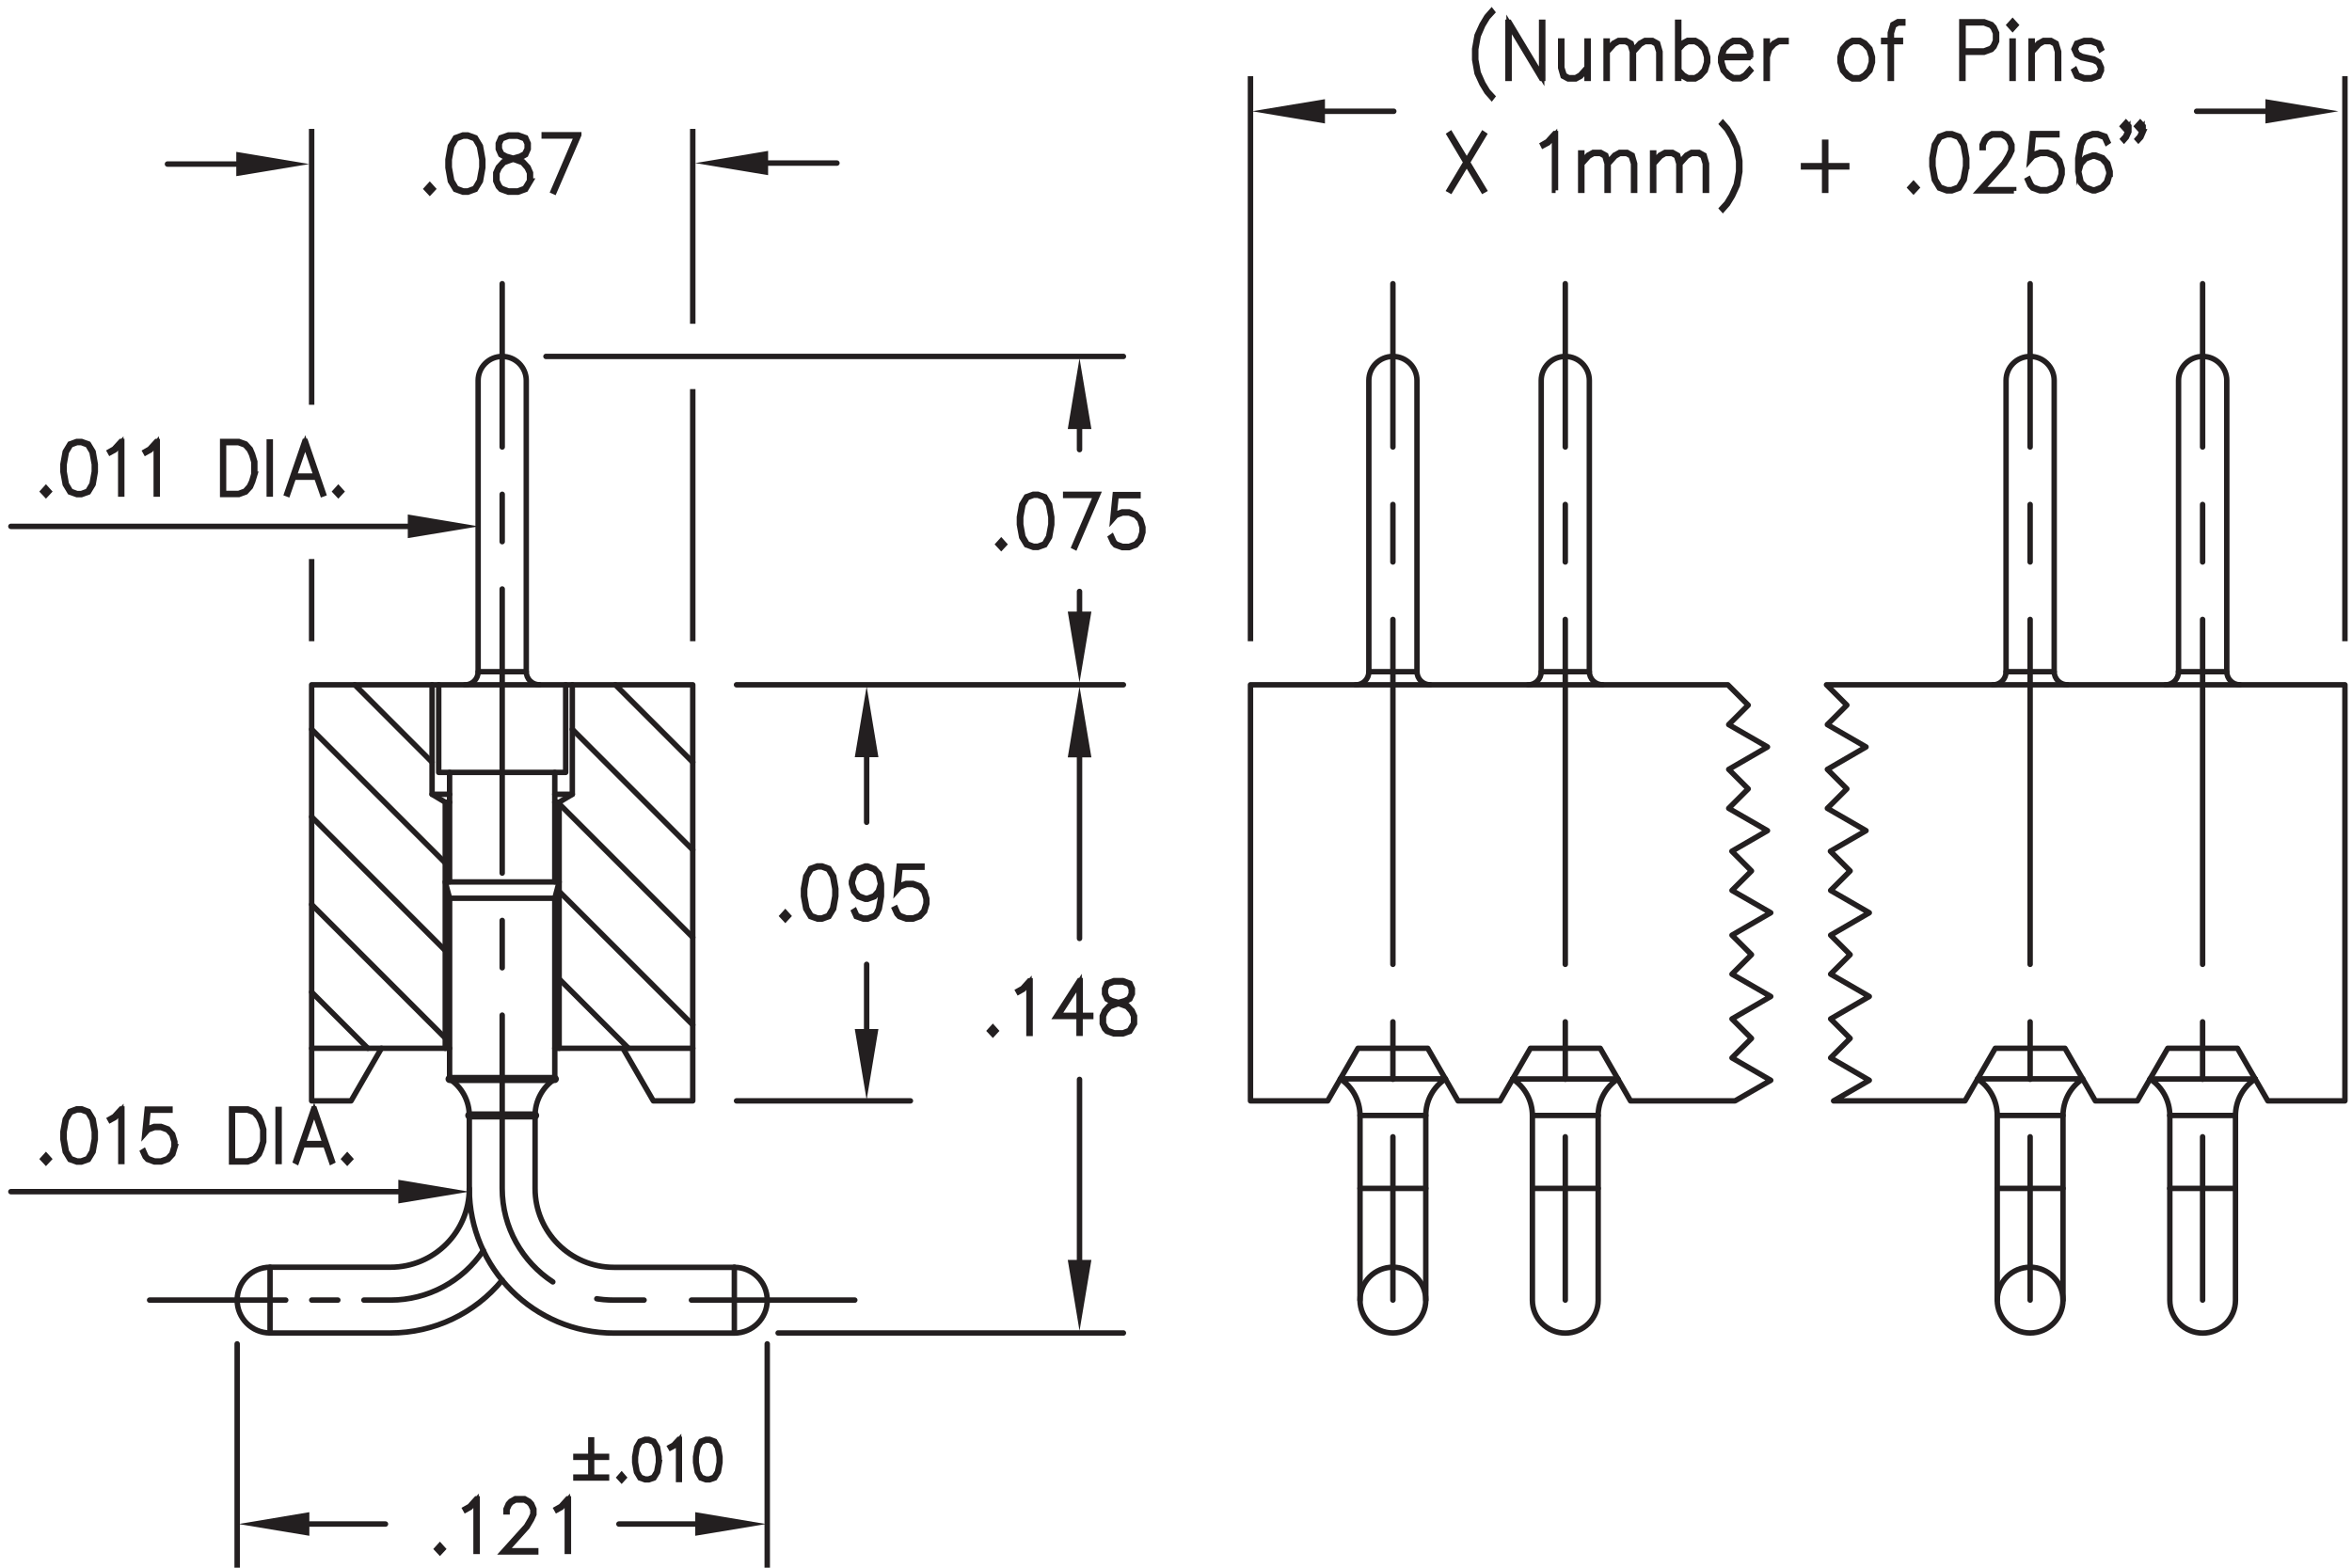 <?xml version="1.0" encoding="utf-8"?>
<!-- Generator: Adobe Illustrator 15.1.0, SVG Export Plug-In  -->
<!DOCTYPE svg PUBLIC "-//W3C//DTD SVG 1.1//EN" "http://www.w3.org/Graphics/SVG/1.1/DTD/svg11.dtd">
<svg version="1.1"
	 xmlns="http://www.w3.org/2000/svg" xmlns:xlink="http://www.w3.org/1999/xlink" xmlns:a="http://ns.adobe.com/AdobeSVGViewerExtensions/3.0/"
	 x="0px" y="0px" width="216px" height="144px" viewBox="-0.75 -0.53 216 144" style="enable-background:new -0.75 -0.53 216 144;"
	 xml:space="preserve">
<style type="text/css">
<![CDATA[
	.st0{fill:none;stroke:#231F20;stroke-width:0.5;stroke-linecap:round;stroke-linejoin:round;stroke-dasharray:4.349,4.349;}
	.st1{fill:none;stroke:#231F20;stroke-width:0.5;stroke-linecap:round;stroke-linejoin:round;stroke-miterlimit:10;}
	.st2{font-size:6.498;}
	.st3{font-size:6.999;}
	.st4{fill:none;stroke:#231F20;stroke-width:0.5;stroke-linecap:round;stroke-linejoin:round;}
	.st5{fill:none;stroke:#231F20;stroke-width:0.5;}
	.st6{fill:#231F20;}
	.st7{fill:none;stroke:#231F20;stroke-width:0.5;stroke-linecap:round;stroke-linejoin:round;stroke-dasharray:2.395,2.395;}
	.st8{fill:none;stroke:#231F20;stroke-width:0.5;stroke-miterlimit:10;}
	.st9{font-size:4.951;}
	.st10{font-size:7;}
	.st11{fill:none;stroke:#231F20;stroke-width:0.75;stroke-linecap:round;stroke-linejoin:round;stroke-miterlimit:10;}
	.st12{fill:none;stroke:#231F20;stroke-width:0.5;stroke-linecap:round;stroke-linejoin:round;stroke-dasharray:5.28,5.28;}
	.st13{fill:none;}
	.st14{fill:#231F20;stroke:#231F20;stroke-width:0.5;stroke-miterlimit:10;}
	.st15{fill:#231F20;stroke:#231F20;stroke-width:0.5;}
	
		.st16{fill:none;stroke:#231F20;stroke-width:0.5;stroke-linecap:round;stroke-linejoin:round;stroke-miterlimit:10;stroke-dasharray:18.282,3.047,3.047,3.047;}
	
		.st17{fill:none;stroke:#231F20;stroke-width:0.5;stroke-linecap:round;stroke-linejoin:round;stroke-dasharray:31.68,5.28,5.28,5.28;}
	
		.st18{fill:none;stroke:#231F20;stroke-width:0.5;stroke-linecap:round;stroke-linejoin:round;stroke-dasharray:26.095,4.349,4.349,4.349;}
	.st19{font-family:'RomanS';}
	.st20{font-family:'Simplex';}
]]>
</style>
<defs>
</defs>
<polygon class="st6" points="97.31,55.65 99.48,55.65 98.39,62.16 "/>
<polygon class="st6" points="97.31,115.2 99.48,115.2 98.39,121.72 "/>
<polygon class="st6" points="77.75,93.99 79.92,93.99 78.84,100.5 "/>
<polygon class="st6" points="97.31,38.88 99.48,38.88 98.39,32.37 "/>
<polygon class="st6" points="97.31,69.04 99.48,69.04 98.39,62.53 "/>
<polygon class="st6" points="77.75,69.02 79.92,69.02 78.84,62.51 "/>
<polygon class="st6" points="63.1,138.37 63.1,140.54 69.6,139.46 "/>
<polygon class="st6" points="27.66,138.37 27.66,140.54 21.15,139.46 "/>
<polygon class="st6" points="35.83,107.84 35.83,110.01 42.34,108.93 "/>
<g>
	<path class="st14" d="M3.74,105.93l-0.27,0.29l-0.27-0.29l0.27-0.3L3.74,105.93z M3.61,105.93l-0.14-0.16l-0.14,0.16l0.14,0.16
		L3.61,105.93z"/>
	<path class="st14" d="M8,104.12l-0.2,1.15l-0.43,0.71l-0.64,0.23H6.31l-0.64-0.23l-0.43-0.71l-0.21-1.15v-0.7l0.21-1.15l0.43-0.71
		l0.64-0.24h0.42l0.64,0.24l0.43,0.71l0.2,1.15V104.12z M7.91,104.1v-0.67l-0.21-1.13l-0.39-0.66l-0.59-0.22h-0.4l-0.59,0.22
		l-0.39,0.66l-0.2,1.13v0.67l0.2,1.13l0.39,0.66l0.59,0.22h0.4l0.59-0.22l0.39-0.66L7.91,104.1z"/>
	<path class="st14" d="M10.44,106.16h-0.09v-4.65l-0.54,0.61l-0.42,0.23l-0.05-0.09l0.4-0.23l0.63-0.69h0.07V106.16z"/>
	<path class="st14" d="M15.33,104.8l-0.21,0.7l-0.43,0.47l-0.63,0.23h-0.63l-0.63-0.23l-0.22-0.24l-0.21-0.46l0.08-0.05l0.2,0.45
		l0.19,0.22l0.6,0.22h0.6l0.6-0.22l0.39-0.44l0.2-0.66v-0.44l-0.2-0.66l-0.39-0.43l-0.6-0.22h-0.6l-0.6,0.22l-0.29,0.33l0.22-2.24
		h2.09v0.1h-2.01l-0.19,1.85l0.12-0.13l0.63-0.23h0.63l0.63,0.23l0.43,0.48l0.21,0.7V104.8z"/>
	<path class="st14" d="M23.47,104.34l-0.21,0.69l-0.2,0.47l-0.43,0.47L22,106.2h-1.48v-4.87H22l0.63,0.24l0.43,0.47l0.2,0.47
		l0.21,0.7V104.34z M23.38,104.33v-1.12l-0.2-0.67l-0.21-0.44l-0.39-0.44l-0.6-0.22h-1.38v4.67h1.38l0.6-0.22l0.39-0.44l0.21-0.44
		L23.38,104.33z"/>
	<path class="st14" d="M24.88,106.16h-0.09v-4.78h0.09V106.16z"/>
	<path class="st14" d="M29.77,106.13l-0.08,0.04l-0.54-1.55h-2.12l-0.54,1.55l-0.08-0.04l1.65-4.81h0.06L29.77,106.13z
		 M29.12,104.51l-1.02-2.99l-1.03,2.99H29.12z"/>
	<path class="st14" d="M31.41,105.93l-0.27,0.29l-0.27-0.29l0.27-0.3L31.41,105.93z M31.28,105.93l-0.14-0.16L31,105.93l0.14,0.16
		L31.28,105.93z"/>
</g>
<line class="st1" x1="37.07" y1="108.93" x2="0.25" y2="108.93"/>
<g>
	<path class="st14" d="M3.74,44.62l-0.27,0.29L3.2,44.62l0.27-0.3L3.74,44.62z M3.61,44.62l-0.14-0.16l-0.14,0.16l0.14,0.16
		L3.61,44.62z"/>
	<path class="st14" d="M8,42.81l-0.2,1.15l-0.43,0.71l-0.64,0.23H6.31l-0.64-0.23l-0.43-0.71l-0.21-1.15v-0.7l0.21-1.15l0.43-0.71
		l0.64-0.23h0.42l0.64,0.23l0.43,0.71L8,42.11V42.81z M7.91,42.79v-0.67L7.7,41l-0.39-0.66l-0.59-0.22h-0.4l-0.59,0.22L5.34,41
		l-0.2,1.13v0.67l0.2,1.13l0.39,0.66l0.59,0.22h0.4l0.59-0.22l0.39-0.66L7.91,42.79z"/>
	<path class="st14" d="M10.43,44.85h-0.09v-4.65L9.8,40.8l-0.42,0.23l-0.05-0.09l0.4-0.23l0.63-0.69h0.07V44.85z"/>
	<path class="st14" d="M13.69,44.85H13.6v-4.65l-0.54,0.61l-0.42,0.23l-0.05-0.09l0.4-0.23l0.63-0.69h0.07V44.85z"/>
	<path class="st14" d="M22.66,43.03l-0.21,0.69l-0.2,0.47l-0.43,0.47l-0.63,0.23H19.7v-4.87h1.48l0.63,0.23l0.43,0.47l0.2,0.47
		l0.21,0.69V43.03z M22.56,43.02V41.9l-0.2-0.67l-0.21-0.44l-0.39-0.44l-0.6-0.22h-1.38v4.67h1.38l0.6-0.22l0.39-0.44l0.21-0.44
		L22.56,43.02z"/>
	<path class="st14" d="M24.07,44.85h-0.09v-4.78h0.09V44.85z"/>
	<path class="st14" d="M28.95,44.82l-0.08,0.03l-0.54-1.55h-2.12l-0.54,1.55l-0.08-0.03l1.65-4.81h0.06L28.95,44.82z M28.3,43.2
		l-1.02-2.99l-1.03,2.99H28.3z"/>
	<path class="st14" d="M30.59,44.62l-0.27,0.29l-0.27-0.29l0.27-0.3L30.59,44.62z M30.47,44.62l-0.14-0.16l-0.14,0.16l0.14,0.16
		L30.47,44.62z"/>
</g>
<line class="st1" x1="37.96" y1="47.82" x2="0.25" y2="47.82"/>
<polygon class="st6" points="36.7,46.73 36.7,48.9 43.21,47.82 "/>
<line class="st1" x1="62.87" y1="69.48" x2="55.76" y2="62.37"/>
<line class="st1" x1="27.87" y1="95.76" x2="40.54" y2="95.76"/>
<line class="st1" x1="38.93" y1="72.43" x2="40.54" y2="72.43"/>
<line class="st1" x1="40.14" y1="73.16" x2="40.54" y2="73.16"/>
<line class="st1" x1="43.16" y1="61.17" x2="47.58" y2="61.17"/>
<polyline class="st1" points="34.28,95.76 31.49,100.59 27.87,100.59 27.87,62.37 62.87,62.37 62.87,100.59 59.25,100.59 
	56.46,95.76 "/>
<polyline class="st1" points="40.14,95.76 40.14,73.16 38.93,72.43 38.93,62.37 "/>
<polyline class="st1" points="50.6,95.76 50.6,73.16 51.81,72.43 51.81,62.37 "/>
<polyline class="st1" points="39.54,62.37 39.54,70.42 51.2,70.42 51.2,62.37 "/>
<line class="st11" x1="40.54" y1="98.58" x2="50.2" y2="98.58"/>
<line class="st1" x1="50.2" y1="95.76" x2="62.87" y2="95.76"/>
<line class="st1" x1="50.2" y1="72.43" x2="51.81" y2="72.43"/>
<line class="st1" x1="50.2" y1="73.16" x2="50.6" y2="73.16"/>
<line class="st11" x1="48.39" y1="101.93" x2="42.35" y2="101.93"/>
<line class="st1" x1="40.54" y1="81.98" x2="50.2" y2="81.98"/>
<line class="st16" x1="50.2" y1="80.47" x2="50.2" y2="70.42"/>
<line class="st16" x1="40.54" y1="80.47" x2="40.54" y2="70.42"/>
<line class="st1" x1="66.69" y1="115.87" x2="66.69" y2="121.91"/>
<line class="st1" x1="24.05" y1="115.87" x2="24.05" y2="121.91"/>
<path class="st1" d="M48.79,62.37c-0.67,0-1.21-0.54-1.21-1.21V34.42c0-1.22-0.99-2.21-2.21-2.21c-1.22,0-2.21,0.99-2.21,2.21v26.75
	c0,0.67-0.54,1.21-1.21,1.21"/>
<path class="st1" d="M40.54,81.98l-0.4-1.5H50.6l-0.4,1.5v16.6c-1.13,0.74-1.81,2.01-1.81,3.36v6.7c0,4,3.24,7.24,7.24,7.24h11.06
	c1.67,0,3.02,1.35,3.02,3.02c0,1.67-1.35,3.02-3.02,3.02H55.63c-7.33,0-13.28-5.94-13.28-13.28v-6.7c0-1.35-0.68-2.62-1.81-3.36
	V81.98z"/>
<path class="st1" d="M45.37,117.06c-2.52,3.07-6.28,4.85-10.26,4.85H24.05c-1.67,0-3.02-1.35-3.02-3.02c0-1.67,1.35-3.02,3.02-3.02
	h11.06c4,0,7.24-3.24,7.24-7.24"/>
<line class="st1" x1="62.87" y1="77.53" x2="51.81" y2="66.46"/>
<line class="st1" x1="62.87" y1="85.57" x2="50.6" y2="73.3"/>
<line class="st1" x1="62.87" y1="93.61" x2="50.6" y2="81.35"/>
<line class="st1" x1="56.97" y1="95.76" x2="50.6" y2="89.39"/>
<line class="st1" x1="38.93" y1="69.48" x2="31.83" y2="62.37"/>
<line class="st1" x1="33.03" y1="95.76" x2="27.87" y2="90.6"/>
<line class="st1" x1="40.14" y1="94.82" x2="27.87" y2="82.55"/>
<line class="st1" x1="40.14" y1="86.78" x2="27.87" y2="74.5"/>
<line class="st1" x1="40.14" y1="78.73" x2="27.87" y2="66.46"/>
<path class="st1" d="M130.59,62.37c-0.66,0-1.21-0.54-1.21-1.21V34.42c0-1.22-0.99-2.21-2.21-2.21c-1.23,0-2.21,0.99-2.21,2.21
	v26.75c0,0.67-0.54,1.21-1.21,1.21"/>
<g>
	<g>
		<line class="st4" x1="127.17" y1="118.89" x2="127.17" y2="103.89"/>
		<line class="st12" x1="127.17" y1="98.61" x2="127.17" y2="90.69"/>
		<line class="st17" x1="127.17" y1="88.05" x2="127.17" y2="43.17"/>
		<line class="st4" x1="127.17" y1="40.53" x2="127.17" y2="25.53"/>
	</g>
</g>
<line class="st1" x1="124.96" y1="61.17" x2="129.38" y2="61.17"/>
<line class="st1" x1="130.19" y1="101.93" x2="124.15" y2="101.93"/>
<line class="st1" x1="130.19" y1="108.63" x2="124.15" y2="108.63"/>
<path class="st1" d="M130.19,118.89c0-1.67-1.35-3.02-3.02-3.02c-1.67,0-3.02,1.35-3.02,3.02c0,1.67,1.35,3.02,3.02,3.02
	C128.83,121.91,130.19,120.56,130.19,118.89L130.19,118.89z"/>
<g>
	<g>
		<line class="st4" x1="143" y1="118.89" x2="143" y2="103.89"/>
		<line class="st12" x1="143" y1="98.61" x2="143" y2="90.69"/>
		<line class="st17" x1="143" y1="88.05" x2="143" y2="43.17"/>
		<line class="st4" x1="143" y1="40.53" x2="143" y2="25.53"/>
	</g>
</g>
<path class="st1" d="M146.42,62.37c-0.66,0-1.21-0.54-1.21-1.21V34.42c0-1.22-0.99-2.21-2.21-2.21c-1.22,0-2.21,0.99-2.21,2.21
	v26.75c0,0.67-0.54,1.21-1.21,1.21"/>
<line class="st1" x1="146.02" y1="108.63" x2="139.99" y2="108.63"/>
<line class="st1" x1="138.18" y1="98.58" x2="147.83" y2="98.58"/>
<line class="st1" x1="146.02" y1="101.93" x2="139.99" y2="101.93"/>
<line class="st1" x1="140.79" y1="61.17" x2="145.21" y2="61.17"/>
<path class="st1" d="M124.15,118.89v-16.96c0-1.35-0.68-2.62-1.81-3.36H132c-1.13,0.74-1.81,2.01-1.81,3.36v16.96"/>
<path class="st1" d="M147.83,98.58c-1.13,0.74-1.81,2.01-1.81,3.36v16.96c0,1.67-1.35,3.02-3.02,3.02c-1.67,0-3.02-1.35-3.02-3.02
	v-16.96c0-1.35-0.68-2.62-1.81-3.36"/>
<g>
	<g>
		<line class="st4" x1="201.53" y1="118.89" x2="201.53" y2="103.89"/>
		<line class="st12" x1="201.53" y1="98.61" x2="201.53" y2="90.69"/>
		<line class="st17" x1="201.53" y1="88.05" x2="201.53" y2="43.17"/>
		<line class="st4" x1="201.53" y1="40.53" x2="201.53" y2="25.53"/>
	</g>
</g>
<g>
	<g>
		<line class="st4" x1="185.69" y1="118.89" x2="185.69" y2="103.89"/>
		<line class="st12" x1="185.69" y1="98.61" x2="185.69" y2="90.69"/>
		<line class="st17" x1="185.69" y1="88.05" x2="185.69" y2="43.17"/>
		<line class="st4" x1="185.69" y1="40.53" x2="185.69" y2="25.53"/>
	</g>
</g>
<line class="st1" x1="49.39" y1="32.21" x2="102.42" y2="32.21"/>
<line class="st1" x1="78.84" y1="88.05" x2="78.84" y2="95.08"/>
<line class="st1" x1="66.89" y1="62.37" x2="102.42" y2="62.37"/>
<line class="st1" x1="78.84" y1="75" x2="78.84" y2="67.88"/>
<g>
	<path class="st14" d="M71.37,83.9l-0.27-0.29l0.27-0.3l0.27,0.3L71.37,83.9z"/>
	<path class="st14" d="M75.81,82.95l-0.43,0.71l-0.64,0.23h-0.42l-0.64-0.23l-0.43-0.71l-0.21-1.15v-0.7l0.21-1.15l0.43-0.71
		l0.64-0.23h0.42l0.64,0.23l0.43,0.71l0.2,1.15v0.7L75.81,82.95z M75.71,82.91l0.21-1.13v-0.67l-0.21-1.13l-0.39-0.66l-0.59-0.22
		h-0.4l-0.59,0.22l-0.39,0.66l-0.2,1.13v0.67l0.2,1.13l0.39,0.66l0.59,0.22h0.4l0.59-0.22L75.71,82.91z"/>
	<path class="st14" d="M80.11,80.97l-0.12,0.39l-0.43,0.48l-0.63,0.23h-0.22l-0.63-0.23l-0.43-0.48l-0.21-0.7v-0.24l0.21-0.7
		l0.43-0.47l0.63-0.23h0.22l0.63,0.23l0.43,0.47l0.21,0.93v1.15l-0.2,1.15l-0.21,0.47l-0.22,0.24l-0.63,0.23h-0.42l-0.64-0.23
		l-0.21-0.47l0.08-0.05l0.2,0.44l0.59,0.22h0.4l0.6-0.22l0.19-0.21l0.2-0.44l0.21-1.13V80.97z M80.11,80.66l-0.2-0.88l-0.39-0.44
		l-0.6-0.22h-0.19l-0.6,0.22l-0.39,0.44l-0.2,0.66v0.22l0.2,0.66l0.39,0.44l0.6,0.22h0.19l0.6-0.22l0.39-0.44L80.11,80.66z"/>
	<path class="st14" d="M81.51,82.91l0.2,0.45l0.19,0.21l0.6,0.22h0.6l0.6-0.22l0.39-0.44l0.2-0.66v-0.44l-0.2-0.66l-0.39-0.43
		l-0.6-0.22h-0.6l-0.6,0.22l-0.29,0.33l0.22-2.24h2.09v0.1h-2.01l-0.19,1.85l0.12-0.13l0.63-0.23h0.63l0.63,0.23l0.43,0.47l0.21,0.7
		v0.47l-0.21,0.7l-0.43,0.47l-0.63,0.23h-0.63l-0.63-0.23l-0.22-0.24l-0.21-0.46L81.51,82.91z"/>
</g>
<line class="st1" x1="98.39" y1="40.77" x2="98.39" y2="37.71"/>
<g>
	<path class="st14" d="M91.2,49.76l-0.27-0.29l0.27-0.3l0.27,0.3L91.2,49.76z"/>
	<path class="st14" d="M95.64,48.81l-0.43,0.71l-0.64,0.23h-0.42l-0.64-0.23l-0.43-0.71l-0.21-1.15v-0.7l0.21-1.15l0.43-0.71
		l0.64-0.23h0.42l0.64,0.23l0.43,0.71l0.2,1.15v0.7L95.64,48.81z M95.55,48.77l0.21-1.13v-0.67l-0.21-1.13l-0.39-0.66l-0.59-0.22
		h-0.4l-0.59,0.22l-0.39,0.66l-0.2,1.13v0.67l0.2,1.13l0.39,0.66l0.59,0.22h0.4l0.59-0.22L95.55,48.77z"/>
	<path class="st14" d="M97.9,49.68l2.01-4.7h-2.79v-0.1h2.94l-2.08,4.84L97.9,49.68z"/>
	<path class="st14" d="M101.35,48.77l0.2,0.45l0.19,0.22l0.6,0.22h0.6l0.6-0.22l0.39-0.44l0.2-0.66v-0.44l-0.2-0.66l-0.39-0.43
		l-0.6-0.22h-0.6l-0.6,0.22l-0.29,0.33l0.22-2.24h2.09v0.1h-2.01l-0.19,1.85l0.12-0.13l0.63-0.23h0.63l0.63,0.23l0.43,0.48l0.21,0.7
		v0.47l-0.21,0.7l-0.43,0.47l-0.63,0.23h-0.63l-0.63-0.23l-0.22-0.24l-0.21-0.46L101.35,48.77z"/>
</g>
<polygon class="st1" points="157.93,62.37 114.09,62.37 114.09,100.59 121.18,100.59 123.96,95.76 130.37,95.76 133.15,100.59 
	137.01,100.59 139.8,95.76 146.21,95.76 148.99,100.59 158.59,100.59 161.87,98.7 158.31,96.64 160.1,94.85 158.31,93.06 161.87,91 
	158.31,88.95 160.1,87.16 158.31,85.37 161.87,83.31 158.31,81.26 160.1,79.47 158.3,77.66 161.57,75.77 158.01,73.72 159.8,71.93 
	158.01,70.14 161.57,68.08 158.01,66.03 159.8,64.24 "/>
<polygon class="st1" points="166.99,62.37 168.86,64.24 167.07,66.03 170.62,68.08 167.07,70.14 168.86,71.93 167.07,73.72 
	170.62,75.77 167.35,77.66 169.16,79.47 167.37,81.26 170.92,83.31 167.37,85.37 169.16,87.16 167.37,88.95 170.92,91 167.37,93.06 
	169.16,94.85 167.37,96.64 170.92,98.7 167.64,100.59 179.71,100.59 182.49,95.76 188.89,95.76 191.68,100.59 195.54,100.59 
	198.33,95.76 204.73,95.76 207.52,100.59 214.6,100.59 214.6,62.37 "/>
<path class="st1" d="M189.11,62.37c-0.67,0-1.21-0.54-1.21-1.21V34.42c0-1.22-0.99-2.21-2.21-2.21c-1.23,0-2.21,0.99-2.21,2.21
	v26.75c0,0.67-0.54,1.21-1.21,1.21"/>
<line class="st1" x1="183.48" y1="61.17" x2="187.9" y2="61.17"/>
<line class="st1" x1="188.71" y1="101.93" x2="182.67" y2="101.93"/>
<path class="st1" d="M188.71,118.89c0-1.67-1.35-3.02-3.02-3.02c-1.67,0-3.02,1.35-3.02,3.02c0,1.67,1.35,3.02,3.02,3.02
	C187.36,121.91,188.71,120.56,188.71,118.89L188.71,118.89z"/>
<line class="st1" x1="188.71" y1="108.63" x2="182.67" y2="108.63"/>
<path class="st1" d="M182.67,118.89v-16.96c0-1.35-0.68-2.62-1.81-3.36h9.66c-1.13,0.74-1.81,2.01-1.81,3.36v16.96"/>
<path class="st1" d="M204.95,62.37c-0.66,0-1.2-0.54-1.2-1.21V34.42c0-1.22-0.99-2.21-2.21-2.21c-1.22,0-2.22,0.99-2.22,2.21v26.75
	c0,0.67-0.54,1.21-1.21,1.21"/>
<line class="st1" x1="199.31" y1="61.17" x2="203.74" y2="61.17"/>
<line class="st1" x1="204.54" y1="101.93" x2="198.51" y2="101.93"/>
<line class="st1" x1="204.54" y1="108.63" x2="198.51" y2="108.63"/>
<line class="st1" x1="196.7" y1="98.58" x2="206.36" y2="98.58"/>
<path class="st1" d="M206.36,98.58c-1.13,0.74-1.81,2.01-1.81,3.36v16.96c0,1.67-1.35,3.02-3.01,3.02c-1.67,0-3.02-1.35-3.02-3.02
	v-16.96c0-1.35-0.68-2.62-1.81-3.36"/>
<g>
	<g>
		<line class="st4" x1="77.75" y1="118.89" x2="62.75" y2="118.89"/>
		<path class="st0" d="M58.4,118.89h-2.77c-1.29,0-2.53-0.24-3.67-0.68"/>
		<path class="st18" d="M50.02,117.22c-2.8-1.83-4.65-5-4.65-8.59V42.7"/>
		<line class="st4" x1="45.37" y1="40.53" x2="45.37" y2="25.53"/>
	</g>
</g>
<g>
	<g>
		<line class="st4" x1="12.99" y1="118.89" x2="25.49" y2="118.89"/>
		<line class="st7" x1="27.88" y1="118.89" x2="31.48" y2="118.89"/>
		<path class="st4" d="M32.67,118.89h2.44c3.42,0,6.62-1.71,8.53-4.56"/>
	</g>
</g>
<line class="st1" x1="66.89" y1="100.59" x2="82.86" y2="100.59"/>
<line class="st1" x1="70.71" y1="121.91" x2="102.42" y2="121.91"/>
<g>
	<path class="st14" d="M90.43,94.45l-0.27-0.29l0.27-0.3l0.27,0.3L90.43,94.45z"/>
	<path class="st14" d="M93.84,94.39h-0.09v-4.65l-0.54,0.61l-0.41,0.23l-0.05-0.09l0.41-0.23l0.62-0.69h0.07V94.39z"/>
	<path class="st14" d="M98.44,92.74h0.98v0.1h-0.98v1.54h-0.09v-1.54h-2.09l2.12-3.29h0.07V92.74z M98.35,92.74v-2.97l-1.91,2.97
		H98.35z"/>
	<path class="st14" d="M101.77,91.6l-0.44-0.12l-0.43-0.24l-0.21-0.48v-0.48l0.21-0.49l0.65-0.24h0.83l0.64,0.24l0.22,0.49v0.48
		l-0.22,0.48l-0.43,0.24l-0.44,0.12l0.02,0.01l0.63,0.23l0.43,0.47l0.21,0.48v0.71l-0.43,0.71l-0.64,0.23h-0.83l-0.63-0.23
		l-0.22-0.24l-0.21-0.47v-0.71l0.21-0.48l0.43-0.47L101.77,91.6z M102.96,94.12l0.39-0.65v-0.66l-0.2-0.43l-0.39-0.44l-0.6-0.22
		l-0.19-0.06l-0.19,0.06l-0.6,0.22l-0.39,0.44l-0.2,0.43v0.66l0.2,0.43l0.19,0.22l0.6,0.22h0.81L102.96,94.12z M101.96,91.55
		l0.6-0.17l0.39-0.21l0.19-0.43v-0.43l-0.19-0.42l-0.59-0.22h-0.81l-0.59,0.22l-0.19,0.42v0.43l0.19,0.43l0.39,0.21L101.96,91.55z"
		/>
</g>
<line class="st1" x1="98.39" y1="85.67" x2="98.39" y2="67.88"/>
<line class="st1" x1="98.39" y1="98.62" x2="98.39" y2="116.4"/>
<line class="st1" x1="21.03" y1="122.91" x2="21.03" y2="143.48"/>
<g>
	<path class="st14" d="M39.65,142.04l-0.27-0.29l0.27-0.3l0.27,0.3L39.65,142.04z"/>
	<path class="st14" d="M43.06,141.97h-0.09v-4.65l-0.54,0.61l-0.41,0.23l-0.05-0.09l0.41-0.23l0.62-0.69h0.07V141.97z"/>
	<path class="st14" d="M45.72,138.33v-0.24l0.21-0.48l0.22-0.24l0.43-0.24h0.84l0.43,0.24l0.22,0.24l0.21,0.48v0.48l-0.21,0.47
		l-0.41,0.69l-1.97,2.19h2.76v0.1h-2.98l2.12-2.35l0.4-0.68l0.2-0.44v-0.43l-0.2-0.43l-0.19-0.22l-0.39-0.22H46.6l-0.39,0.22
		l-0.19,0.22l-0.2,0.43v0.22H45.72z"/>
	<path class="st14" d="M51.44,141.97h-0.09v-4.65l-0.54,0.61l-0.41,0.23l-0.05-0.09l0.41-0.23l0.62-0.69h0.07V141.97z"/>
</g>
<line class="st1" x1="69.71" y1="122.91" x2="69.71" y2="143.48"/>
<line class="st1" x1="26.54" y1="139.46" x2="34.65" y2="139.46"/>
<line class="st1" x1="64.2" y1="139.46" x2="56.09" y2="139.46"/>
<line class="st1" x1="98.39" y1="56.85" x2="98.39" y2="53.8"/>
<g>
	<path class="st15" d="M54.95,133.33h-1.37v1.52h-0.07v-1.52h-1.37v-0.08h1.37v-1.52h0.07v1.52h1.37V133.33z M54.95,135.23h-2.81
		v-0.08h2.81V135.23z"/>
	<path class="st15" d="M56.54,135.19l-0.2,0.22l-0.2-0.22l0.2-0.23L56.54,135.19z M56.44,135.19l-0.11-0.12l-0.11,0.12l0.11,0.12
		L56.44,135.19z"/>
	<path class="st15" d="M59.79,133.81l-0.15,0.88l-0.33,0.54l-0.48,0.17H58.5l-0.48-0.17l-0.32-0.54l-0.16-0.88v-0.53l0.16-0.88
		l0.32-0.54l0.48-0.18h0.32l0.48,0.18l0.33,0.54l0.15,0.88V133.81z M59.72,133.8v-0.51l-0.16-0.86l-0.3-0.5l-0.45-0.17h-0.3
		l-0.45,0.17l-0.3,0.5l-0.15,0.86v0.51l0.15,0.86l0.3,0.5l0.45,0.17h0.3l0.45-0.17l0.3-0.5L59.72,133.8z"/>
	<path class="st15" d="M61.64,135.37h-0.07v-3.55l-0.41,0.46l-0.32,0.17l-0.04-0.07l0.31-0.17l0.48-0.52h0.05V135.37z"/>
	<path class="st15" d="M65.37,133.81l-0.15,0.88l-0.33,0.54l-0.48,0.17h-0.32l-0.48-0.17l-0.32-0.54l-0.16-0.88v-0.53l0.16-0.88
		l0.32-0.54l0.48-0.18h0.32l0.48,0.18l0.33,0.54l0.15,0.88V133.81z M65.3,133.8v-0.51l-0.16-0.86l-0.3-0.5l-0.45-0.17h-0.3
		l-0.45,0.17l-0.3,0.5l-0.15,0.86v0.51l0.15,0.86l0.3,0.5l0.45,0.17h0.3l0.45-0.17l0.3-0.5L65.3,133.8z"/>
</g>
<g>
	<path class="st15" d="M39.01,16.82l-0.29,0.31l-0.29-0.31l0.29-0.32L39.01,16.82z M38.87,16.82l-0.15-0.17l-0.15,0.17l0.15,0.17
		L38.87,16.82z"/>
	<path class="st15" d="M43.59,14.87l-0.22,1.24l-0.46,0.76l-0.69,0.25h-0.46l-0.69-0.25l-0.46-0.76l-0.22-1.24v-0.75l0.22-1.24
		l0.46-0.76l0.69-0.25h0.46l0.69,0.25l0.46,0.76l0.22,1.24V14.87z M43.5,14.85v-0.72l-0.22-1.21l-0.42-0.71l-0.64-0.24h-0.43
		l-0.64,0.24l-0.42,0.71l-0.22,1.21v0.72l0.22,1.21l0.42,0.71l0.64,0.24h0.43l0.64-0.24l0.42-0.71L43.5,14.85z"/>
	<path class="st15" d="M47.98,16.1l-0.46,0.77l-0.69,0.25h-0.9l-0.68-0.25l-0.24-0.26l-0.23-0.51v-0.76l0.23-0.51l0.46-0.5l0.7-0.26
		l-0.47-0.13l-0.46-0.26l-0.23-0.52v-0.52l0.23-0.52l0.7-0.25h0.9l0.69,0.25l0.23,0.52v0.52l-0.23,0.52l-0.46,0.26l-0.47,0.13
		l0.02,0.01l0.67,0.25l0.46,0.5l0.22,0.51V16.1z M47.88,16.07v-0.71l-0.22-0.47l-0.42-0.48l-0.65-0.24l-0.21-0.06l-0.21,0.06
		l-0.65,0.24l-0.42,0.48l-0.21,0.47v0.71l0.21,0.47l0.2,0.23l0.64,0.24h0.87l0.64-0.24L47.88,16.07z M47.66,13.13v-0.46l-0.21-0.45
		l-0.63-0.24h-0.87l-0.63,0.24l-0.21,0.45v0.46l0.21,0.46l0.42,0.23l0.64,0.18l0.64-0.18l0.42-0.23L47.66,13.13z"/>
	<path class="st15" d="M52.4,11.86l-2.25,5.21l-0.09-0.04l2.17-5.07h-3v-0.11H52.4z"/>
</g>
<polygon class="st6" points="20.95,13.42 20.95,15.65 27.65,14.54 "/>
<line class="st1" x1="14.63" y1="14.54" x2="22.25" y2="14.54"/>
<polygon class="st6" points="69.79,13.33 69.79,15.56 63.09,14.45 "/>
<line class="st1" x1="76.11" y1="14.45" x2="68.49" y2="14.45"/>
<polygon class="st6" points="207.3,8.58 207.3,10.81 214,9.69 "/>
<line class="st1" x1="200.98" y1="9.69" x2="208.6" y2="9.69"/>
<polygon class="st6" points="120.93,8.58 120.93,10.81 114.23,9.69 "/>
<line class="st1" x1="127.25" y1="9.69" x2="119.63" y2="9.69"/>
<g>
	<path class="st14" d="M136.31,8.33l-0.07,0.09l-0.44-0.5l-0.45-0.74L134.9,6.2l-0.22-1.24V3.96l0.22-1.24l0.45-0.99L135.79,1
		l0.44-0.5l0.07,0.09l-0.44,0.48l-0.44,0.73L135,2.77l-0.22,1.21v0.97L135,6.15l0.43,0.97l0.44,0.73L136.31,8.33z"/>
	<path class="st14" d="M140.93,6.67h-0.11l-2.98-4.96v4.96h-0.1V1.52h0.11l2.98,4.96V1.52h0.1V6.67z"/>
	<path class="st14" d="M145.1,6.67H145V5.82l-0.58,0.65l-0.46,0.25h-0.69l-0.47-0.25l-0.22-0.77V3.24h0.1v2.44l0.22,0.7l0.41,0.23
		h0.64l0.42-0.24L145,5.67V3.24h0.1V6.67z"/>
	<path class="st14" d="M151.69,6.67h-0.1V4.22l-0.22-0.7l-0.41-0.23h-0.64l-0.42,0.24l-0.64,0.71v2.43h-0.1V4.22l-0.21-0.7
		l-0.41-0.23h-0.63l-0.42,0.24l-0.64,0.71v2.43h-0.1V3.24h0.1v0.85l0.58-0.65l0.46-0.25h0.69l0.47,0.26l0.2,0.67l0.61-0.68
		l0.46-0.25h0.69l0.47,0.26l0.22,0.77V6.67z"/>
	<path class="st14" d="M156.08,5.2l-0.23,0.76l-0.46,0.51l-0.46,0.25h-0.69l-0.46-0.25l-0.36-0.41v0.6h-0.1V1.52h0.1v2.32l0.36-0.41
		l0.46-0.25h0.69l0.46,0.25l0.46,0.51l0.23,0.76V5.2z M155.98,5.19V4.71L155.76,4l-0.43-0.47l-0.42-0.24h-0.64l-0.42,0.24
		l-0.42,0.46v1.92l0.42,0.46l0.42,0.24h0.64l0.42-0.24l0.43-0.47L155.98,5.19z"/>
	<path class="st14" d="M160.03,4.76h-2.65v0.42l0.21,0.71l0.43,0.47l0.42,0.24h0.64l0.42-0.24l0.43-0.49l0.08,0.09l-0.45,0.5
		l-0.46,0.25h-0.69l-0.46-0.25l-0.45-0.51l-0.23-0.76V4.7l0.23-0.76l0.45-0.51l0.46-0.25h0.69l0.46,0.25l0.23,0.26l0.23,0.51V4.76z
		 M159.92,4.65V4.23l-0.21-0.47l-0.21-0.23l-0.42-0.24h-0.64l-0.42,0.24L157.59,4l-0.19,0.65H159.92z"/>
	<path class="st14" d="M163.26,3.29h-0.65l-0.42,0.24L161.76,4l-0.21,0.71v1.96h-0.1V3.24h0.1v1.13l0.13-0.42l0.46-0.51l0.46-0.25
		h0.68V3.29z"/>
	<path class="st14" d="M171.21,5.2l-0.23,0.76l-0.46,0.51l-0.46,0.25h-0.69l-0.46-0.25l-0.45-0.51l-0.23-0.76V4.7l0.23-0.76
		l0.45-0.51l0.46-0.25h0.69l0.46,0.25l0.46,0.51l0.23,0.76V5.2z M171.11,5.19V4.71L170.89,4l-0.43-0.47l-0.42-0.24h-0.64l-0.42,0.24
		L168.55,4l-0.21,0.71v0.48l0.21,0.71l0.43,0.47l0.42,0.24h0.64l0.42-0.24l0.43-0.47L171.11,5.19z"/>
	<path class="st14" d="M174,1.58h-0.43l-0.41,0.23l-0.21,0.7v0.67h0.83v0.11h-0.83v3.38h-0.1V3.29h-0.61V3.18h0.61V2.49l0.23-0.77
		l0.47-0.26H174V1.58z"/>
	<path class="st14" d="M182.61,3.25l-0.23,0.51l-0.24,0.26l-0.68,0.25h-1.94v2.4h-0.1v-5.2h2.04l0.68,0.25l0.24,0.26l0.23,0.51V3.25
		z M182.51,3.22V2.51l-0.21-0.47l-0.2-0.23l-0.64-0.24h-1.93v2.58h1.93l0.64-0.24l0.2-0.23L182.51,3.22z"/>
	<path class="st14" d="M184.37,1.77l-0.29,0.32l-0.29-0.32l0.29-0.32L184.37,1.77z M184.23,1.77l-0.15-0.17l-0.15,0.17l0.15,0.17
		L184.23,1.77z M184.13,6.67h-0.1V3.24h0.1V6.67z"/>
	<path class="st14" d="M188.3,6.67h-0.1V4.22l-0.21-0.7l-0.41-0.23h-0.63l-0.43,0.24l-0.64,0.71v2.43h-0.1V3.24h0.1v0.85l0.58-0.65
		l0.46-0.25h0.69l0.47,0.26l0.23,0.77V6.67z"/>
	<path class="st14" d="M192.24,5.95l-0.23,0.52l-0.69,0.25h-0.67l-0.69-0.25l-0.23-0.51l0.09-0.06l0.21,0.47l0.63,0.24h0.65
		l0.63-0.24l0.21-0.46V5.7l-0.21-0.46l-0.42-0.23l-1.1-0.24l-0.46-0.26l-0.24-0.53l0.24-0.54l0.69-0.25h0.67l0.69,0.25l0.22,0.51
		L192.15,4l-0.21-0.47l-0.63-0.24h-0.65l-0.63,0.24l-0.2,0.44l0.2,0.45l0.42,0.23l1.1,0.24l0.46,0.26l0.23,0.52V5.95z"/>
</g>
<g>
	<path class="st14" d="M135.54,16.92l-0.09,0.05l-1.5-2.49l-1.5,2.49l-0.09-0.05l1.52-2.54l-1.52-2.55l0.09-0.06l1.5,2.5l1.5-2.5
		l0.09,0.06l-1.53,2.55L135.54,16.92z"/>
	<path class="st14" d="M142.11,16.95h-0.1v-5.01l-0.58,0.65l-0.45,0.24l-0.05-0.1l0.43-0.25l0.67-0.74h0.07V16.95z"/>
	<path class="st14" d="M149.37,16.95h-0.1V14.5l-0.22-0.7l-0.41-0.23h-0.64l-0.42,0.24l-0.64,0.71v2.43h-0.1V14.5l-0.21-0.7
		l-0.41-0.23h-0.63l-0.43,0.24l-0.64,0.71v2.43h-0.1v-3.43h0.1v0.85l0.58-0.65l0.46-0.25h0.69l0.47,0.26l0.2,0.67l0.61-0.68
		l0.46-0.25h0.69l0.47,0.26l0.22,0.77V16.95z"/>
	<path class="st14" d="M155.96,16.95h-0.1V14.5l-0.22-0.7l-0.41-0.23h-0.64l-0.42,0.24l-0.64,0.71v2.43h-0.1V14.5l-0.21-0.7
		l-0.41-0.23h-0.63l-0.42,0.24l-0.64,0.71v2.43h-0.1v-3.43h0.1v0.85l0.58-0.65l0.46-0.25h0.69l0.47,0.26l0.2,0.67l0.61-0.68
		l0.46-0.25h0.69l0.47,0.26l0.22,0.77V16.95z"/>
	<path class="st14" d="M159.03,15.24l-0.22,1.24l-0.45,0.98l-0.45,0.74l-0.44,0.5l-0.08-0.09l0.44-0.48l0.44-0.73l0.43-0.97
		l0.22-1.21v-0.97l-0.22-1.21l-0.43-0.97l-0.44-0.73l-0.44-0.48l0.08-0.09l0.44,0.5l0.45,0.74l0.45,0.99l0.22,1.24V15.24z"/>
	<path class="st14" d="M168.85,14.8h-1.93v2.15h-0.1V14.8h-1.94v-0.11h1.94v-2.15h0.1v2.15h1.93V14.8z"/>
	<path class="st14" d="M175.27,16.7l-0.29,0.31l-0.29-0.31l0.29-0.32L175.27,16.7z M175.13,16.7l-0.15-0.17l-0.15,0.17l0.15,0.17
		L175.13,16.7z"/>
	<path class="st14" d="M179.86,14.75l-0.22,1.24l-0.46,0.76L178.5,17h-0.46l-0.69-0.25l-0.46-0.76l-0.22-1.24V14l0.22-1.24
		l0.46-0.76l0.69-0.25h0.46l0.69,0.25l0.46,0.76l0.22,1.24V14.75z M179.76,14.73v-0.72l-0.22-1.21l-0.42-0.71l-0.64-0.24h-0.43
		l-0.64,0.24l-0.42,0.71l-0.22,1.21v0.72l0.22,1.21l0.42,0.71l0.64,0.24h0.43l0.64-0.24l0.42-0.71L179.76,14.73z"/>
	<path class="st14" d="M184.2,17h-3.21l2.29-2.53l0.43-0.73l0.21-0.48v-0.46l-0.21-0.47l-0.21-0.23l-0.42-0.24h-0.86l-0.42,0.24
		l-0.21,0.23l-0.21,0.47v0.23h-0.1v-0.26l0.22-0.51l0.23-0.26l0.46-0.25h0.91l0.46,0.25l0.23,0.26l0.23,0.51v0.52l-0.23,0.5
		l-0.45,0.74l-2.13,2.36h2.97V17z"/>
	<path class="st14" d="M188.63,15.48l-0.22,0.76l-0.46,0.51L187.27,17h-0.67l-0.68-0.25l-0.24-0.26l-0.22-0.5l0.09-0.05l0.22,0.48
		l0.2,0.23l0.64,0.24h0.65l0.64-0.24l0.42-0.47l0.22-0.71v-0.48l-0.22-0.71l-0.42-0.47l-0.64-0.24h-0.65l-0.64,0.24l-0.31,0.35
		l0.24-2.42h2.25v0.11h-2.16l-0.2,1.99l0.13-0.14l0.68-0.25h0.67l0.68,0.25l0.46,0.51l0.22,0.76V15.48z"/>
	<path class="st14" d="M193.02,15.48l-0.22,0.76l-0.46,0.51L191.66,17h-0.23l-0.68-0.25l-0.46-0.51l-0.22-1V14l0.22-1.24l0.23-0.51
		l0.24-0.26l0.68-0.25h0.46l0.69,0.25l0.23,0.51l-0.09,0.06l-0.21-0.47l-0.63-0.24h-0.43l-0.64,0.24l-0.2,0.23l-0.22,0.48
		l-0.22,1.21v0.88l0.13-0.42l0.46-0.51l0.68-0.25h0.23l0.68,0.25l0.46,0.51l0.22,0.76V15.48z M192.92,15.47v-0.23l-0.22-0.71
		l-0.42-0.47l-0.64-0.24h-0.21l-0.64,0.24l-0.42,0.47l-0.21,0.71l0.21,0.95l0.42,0.47l0.64,0.24h0.21l0.64-0.24l0.42-0.47
		L192.92,15.47z"/>
	<path class="st14" d="M194.76,11.57l-0.23,0.51l-0.22,0.25l-0.08-0.09l0.22-0.24l0.21-0.47V11.2l-0.17,0.19l-0.29-0.32l0.29-0.32
		l0.27,0.3V11.57z M194.64,11.06l-0.15-0.17l-0.15,0.17l0.15,0.17L194.64,11.06z M196.08,11.57l-0.22,0.51l-0.23,0.25l-0.08-0.09
		l0.21-0.24l0.21-0.47V11.2l-0.17,0.19l-0.29-0.32l0.29-0.32l0.27,0.3V11.57z M195.96,11.06l-0.15-0.17l-0.15,0.17l0.15,0.17
		L195.96,11.06z"/>
</g>
<line class="st8" x1="27.87" y1="36.65" x2="27.87" y2="11.31"/>
<line class="st8" x1="27.87" y1="58.37" x2="27.87" y2="50.82"/>
<line class="st8" x1="62.87" y1="29.21" x2="62.87" y2="11.31"/>
<line class="st8" x1="62.87" y1="58.37" x2="62.87" y2="35.21"/>
<line class="st5" x1="114.09" y1="58.37" x2="114.09" y2="6.47"/>
<line class="st5" x1="214.6" y1="58.37" x2="214.6" y2="6.47"/>
</svg>
